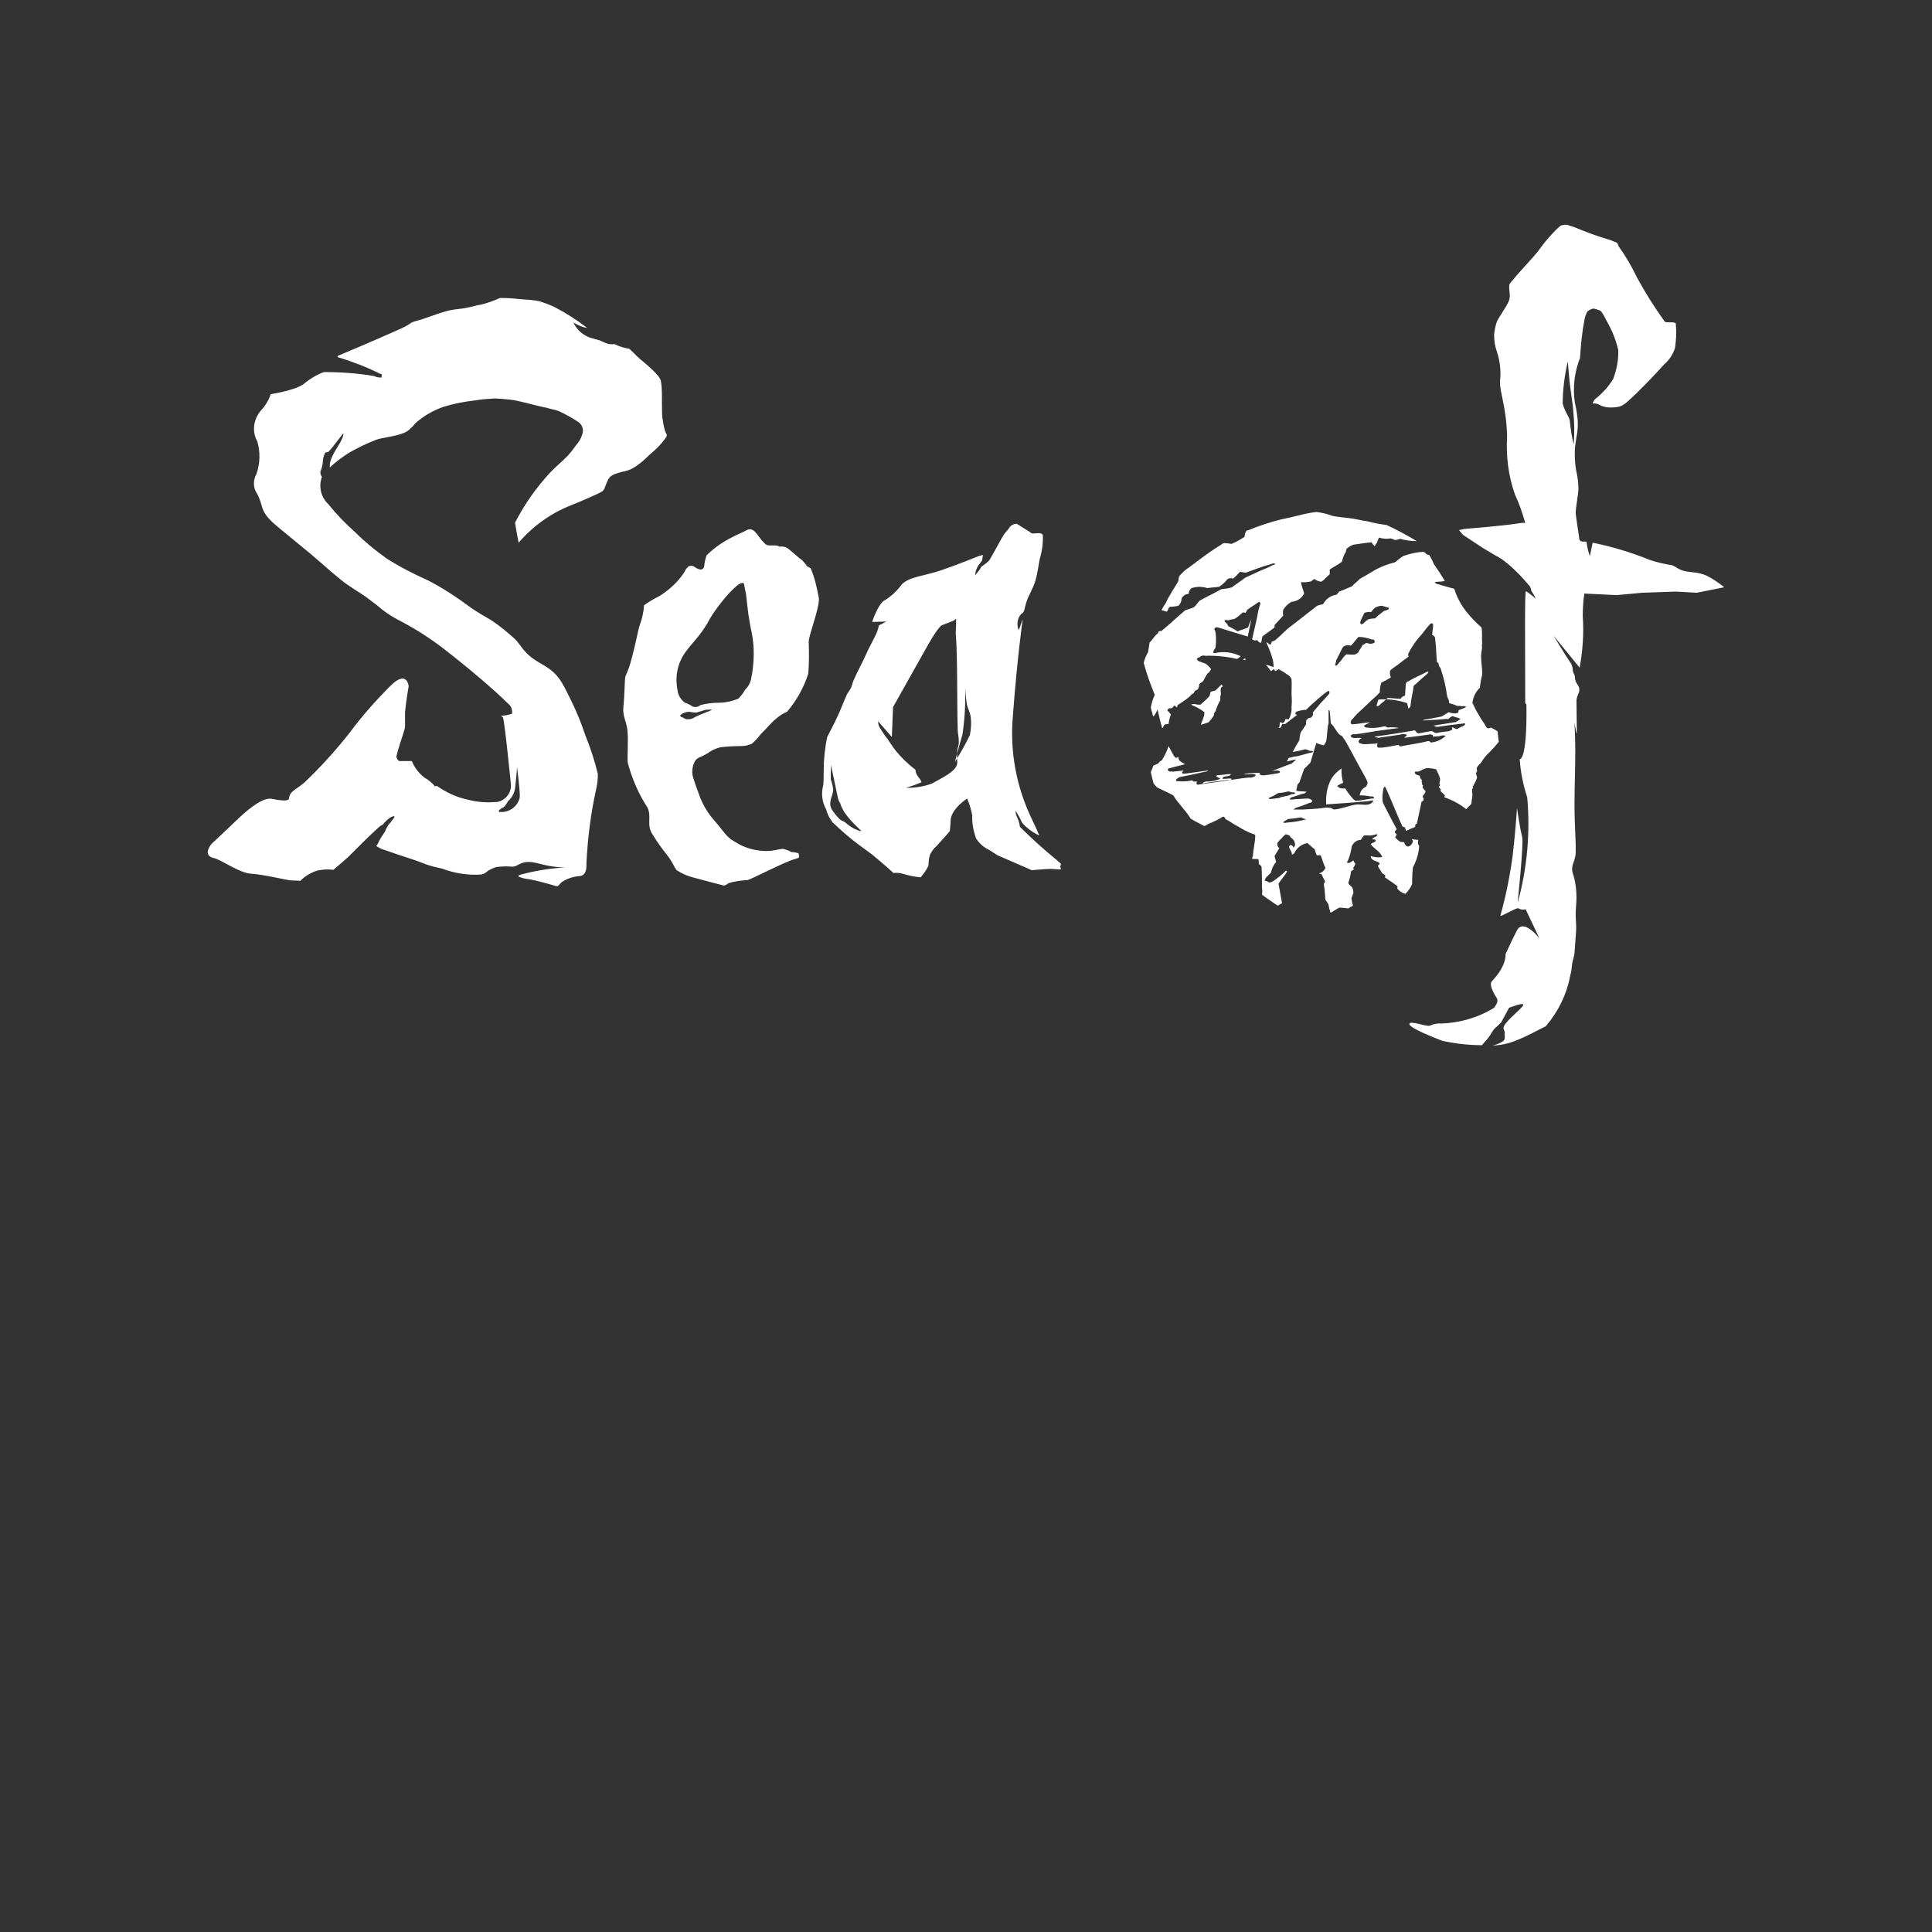 <svg width="2046" height="2046" viewBox="0 0 2046 2046" fill="none" xmlns="http://www.w3.org/2000/svg">
<rect x="0" y="0" width="2046" height="2046" fill="#333333" stroke="none"/>
<path d="M688.213 481.245C694.891 475.819 701.152 469.559 705.743 462.463C706.995 459.542 704.908 459.542 703.656 454.116C702.404 449.108 701.569 444.099 701.152 438.674C700.735 426.153 701.569 412.38 699.9 403.615C699.065 397.355 682.369 383.999 677.778 380.243C674.856 377.738 671.935 374.399 666.509 369.391C661.083 368.556 655.656 366.887 650.648 364.383C648.561 364.8 646.891 364.383 644.804 364.383C641.883 363.548 638.961 362.296 636.457 361.044C631.448 358.957 626.022 358.54 622.265 356.453C615.587 353.531 610.161 348.106 607.239 341.428C611.831 344.349 616.422 346.436 621.848 347.271C610.996 338.923 599.309 331.411 587.205 325.15C581.779 322.646 576.353 320.559 570.926 318.89C564.248 317.638 557.57 317.221 550.892 316.803C543.796 315.968 536.701 315.551 529.605 315.551C522.927 318.473 516.248 320.977 509.153 322.646C505.396 323.064 500.388 324.733 494.127 325.985C487.866 327.237 482.857 327.237 474.927 328.907C466.997 330.994 457.814 334.332 449.466 337.254C444.875 338.923 440.284 339.758 436.11 341.428C431.519 344.767 426.51 347.271 421.501 349.358C392.701 362.296 357.641 376.904 357.641 376.904C357.641 376.904 356.806 378.573 358.893 378.573C373.919 383.164 388.945 389.007 403.136 396.102C405.223 396.102 403.971 398.189 403.971 399.859C401.049 399.859 398.545 399.441 396.04 398.189C378.51 395.268 360.562 394.016 343.032 394.016C335.102 396.937 327.589 401.528 321.328 406.954C317.989 409.041 314.232 410.71 310.058 411.962C302.545 414.466 294.615 416.136 286.684 417.388C284.598 424.066 280.841 429.909 275.832 435.335C268.319 444.517 266.65 457.038 272.493 467.472C275.832 478.741 275.415 490.844 271.658 501.696C267.902 508.373 267.902 516.303 272.076 522.564C279.589 535.92 274.163 540.511 290.858 555.118C297.119 560.544 312.145 572.648 329.258 586.838C339.693 595.603 350.545 605.619 360.98 613.967C370.162 621.479 380.18 626.905 387.275 631.913C392.284 635.67 397.293 639.426 399.38 641.095C406.058 646.938 413.153 651.947 421.084 656.12C439.032 665.303 456.144 676.154 472.005 688.675C494.127 705.787 523.344 730.411 537.953 745.019C541.292 747.523 542.961 751.697 542.127 755.871C538.37 757.123 534.196 757.957 530.44 757.957C531.275 758.375 531.692 758.792 532.527 759.627C534.196 761.296 540.874 828.909 540.874 828.909C542.544 838.509 535.866 847.691 526.266 849.36C525.848 849.36 525.014 849.36 524.596 849.36C514.579 850.195 504.979 849.36 495.379 846.856C483.692 844.352 472.84 839.343 463.24 832.666C461.988 831.831 459.901 833.5 459.901 831.831C456.979 828.492 453.223 825.57 449.466 823.484C443.623 818.893 439.032 813.05 436.11 805.954H422.753C421.084 805.12 419.832 803.033 419.832 800.946C421.501 793.016 426.51 779.243 428.597 771.73C429.432 767.974 428.597 761.714 429.014 753.366C429.849 743.767 432.771 726.655 432.771 726.655C432.771 726.655 431.101 709.126 413.988 725.82C398.545 741.263 383.936 757.54 370.997 775.069C355.971 794.268 339.693 812.215 322.163 828.909C310.893 838.091 307.137 837.674 305.884 846.021C305.884 846.021 305.884 849.778 288.354 846.021C279.589 843.935 265.398 854.786 254.128 865.22C241.606 877.324 224.076 893.601 224.076 893.601C224.076 893.601 213.641 905.704 226.163 908.626C235.346 910.713 252.876 924.486 266.232 925.321C280.424 926.155 304.215 932.416 309.223 932.416C314.232 932.416 317.989 932.833 317.989 932.833C322.997 927.825 329.258 924.069 335.936 921.982C341.78 920.73 347.206 920.312 353.049 921.147C353.049 921.147 363.901 911.965 368.493 907.791C382.267 894.018 391.867 884.419 399.797 877.324C401.466 875.654 403.553 873.985 405.64 873.15C406.475 871.481 408.145 870.229 409.397 868.976C411.484 866.89 413.571 865.22 416.492 864.385C419.832 863.968 415.658 868.142 411.066 873.985C409.814 876.072 408.562 878.158 407.727 880.663C405.64 883.584 403.553 886.923 401.884 889.845C400.632 892.766 398.545 896.105 398.545 896.105C401.466 897.775 404.388 899.444 407.727 900.279L421.084 904.87C429.432 907.791 439.866 910.713 451.136 915.304C456.979 917.391 462.405 918.643 468.249 919.895C481.605 924.903 495.379 926.99 509.57 926.155C516.666 924.486 513.327 922.399 525.431 918.225C531.275 917.391 537.118 917.391 542.544 917.808C549.222 917.808 550.892 911.13 564.666 913.217C570.092 914.052 577.187 916.556 584.283 917.391C589.292 918.225 593.883 918.643 598.892 918.643C583.031 919.477 567.17 921.982 551.727 926.155C550.474 926.573 549.64 926.99 548.387 927.825C552.144 929.912 556.735 930.746 560.909 931.164C565.918 931.998 581.779 936.172 588.457 938.259C591.796 939.094 590.961 937.424 595.552 933.668C600.979 930.329 607.239 928.242 613.5 927.825C619.344 927.407 621.431 922.399 621.013 914.887C622.265 888.175 625.604 861.464 631.448 835.17C632.7 830.161 633.117 824.736 633.117 819.727C629.778 805.537 625.187 791.764 619.761 778.408C615.587 765.887 610.578 753.366 604.735 741.68C594.3 720.395 590.961 712.882 573.013 702.865C552.561 691.179 553.396 684.084 544.214 675.737C536.701 669.059 528.77 662.381 520.422 656.955C514.162 653.199 504.562 647.773 498.718 643.6C484.11 632.748 469.084 622.731 452.805 614.384C437.779 607.706 423.171 600.194 409.397 591.429C397.71 583.082 386.44 573.9 376.423 563.883C365.988 554.701 356.388 544.684 347.623 533.833C339.693 526.32 337.189 515.051 340.945 505.035C339.275 502.53 339.275 501.278 339.275 499.609C340.528 496.687 341.362 493.348 341.78 490.427C341.78 486.67 342.615 482.914 344.284 479.575C345.119 478.323 347.206 479.575 348.041 478.323C349.293 476.654 352.632 473.315 353.884 471.228C357.641 466.22 361.814 461.211 363.067 459.542C364.736 457.455 363.484 463.715 358.475 471.645C350.962 483.749 348.875 488.757 349.293 495.018C355.554 489.175 362.649 483.749 370.162 479.158C378.927 474.15 388.527 469.559 398.127 465.802C404.806 463.298 418.162 462.463 428.179 458.29C432.771 456.203 436.527 452.447 439.866 448.273C448.631 440.343 459.066 434.5 469.918 430.744C480.77 427.405 491.623 425.318 502.892 424.066C509.988 422.814 516.666 422.396 523.762 421.979C527.518 421.979 536.283 422.814 540.04 423.231C549.222 424.066 565.5 429.074 575.518 431.161C578.439 431.578 580.944 432.413 583.866 433.248C586.787 433.665 589.709 434.5 592.631 435.752C599.726 439.091 606.405 442.847 612.665 447.021C616.005 449.525 617.674 453.281 617.257 457.455C616.422 461.629 614.752 465.385 612.248 468.724C609.744 471.645 605.987 477.488 601.396 482.497C595.97 488.34 589.292 493.348 582.613 500.444C568.005 516.303 555.483 533.833 545.466 553.449C546.301 560.127 549.222 574.734 549.222 574.734C564.248 557.205 583.448 543.432 604.735 535.085C616.422 530.494 625.187 526.32 631.031 523.816C639.378 520.06 639.378 519.642 641.465 513.799C645.222 503.782 646.891 502.948 658.996 499.609C663.587 498.774 667.761 497.522 671.517 495.018C677.778 491.262 683.204 486.253 688.213 481.245ZM545.466 834.753C547.135 820.562 547.553 812.215 547.553 812.215C547.553 812.215 550.892 838.509 550.474 844.352C548.387 854.369 538.788 861.046 528.353 859.794C528.353 859.794 526.683 858.125 533.361 854.786C535.448 853.117 536.701 850.612 537.953 848.526C542.127 844.769 544.631 840.178 545.466 834.753ZM858.508 601.863C857.256 601.028 856.003 600.194 854.751 599.776C853.082 597.272 851.412 595.185 849.325 593.098C842.23 588.09 837.221 582.247 832.63 579.743C830.125 578.908 828.038 578.491 825.534 578.908C824.282 578.073 822.612 577.656 820.943 577.656C810.925 577.656 812.177 578.073 806.751 572.23C801.325 565.97 797.986 557.205 790.056 561.796C787.134 563.466 781.708 565.552 775.447 568.891C765.43 573.9 756.247 580.16 748.317 588.09C747.065 591.429 746.23 595.185 745.813 598.942C744.978 606.037 737.882 602.28 735.378 600.194C733.708 598.942 731.204 598.942 729.117 599.776C727.447 601.446 725.778 603.115 724.943 605.619C718.265 616.053 709.082 624.401 698.648 631.079C692.804 634 686.961 637.339 681.952 641.095C681.952 644.852 681.117 649.025 680.282 652.782C679.448 656.955 677.361 661.546 676.109 666.972C674.022 676.571 671.517 687.84 669.013 697.022C667.343 703.7 665.256 709.961 662.335 716.221C661.5 717.89 661.5 736.255 660.248 747.523C658.996 758.375 663.17 762.966 664.422 772.983C665.674 784.251 664.004 801.781 664.839 808.041C669.43 824.736 676.109 840.596 685.709 855.203C690.3 865.22 684.456 873.15 690.717 883.167C694.056 888.593 699.482 896.94 706.578 905.704C712.839 913.634 713.256 917.391 716.595 921.564C722.439 925.321 728.282 927.825 734.96 929.494C747.065 932.833 766.682 937.842 766.682 937.842C768.352 937.424 770.021 936.589 771.273 935.337C777.952 933.251 784.63 932.416 791.725 931.998C795.482 931.164 831.795 912.382 841.395 909.878C843.064 909.461 844.316 909.043 845.986 908.209C846.403 906.539 845.986 904.87 845.569 903.618C843.064 902.783 840.56 902.366 838.056 902.366C835.551 900.696 832.63 899.861 829.708 899.027C826.786 898.609 823.447 900.279 815.517 901.113C802.578 901.948 789.221 898.609 778.369 891.514C775.447 889.845 772.943 888.175 770.439 885.671C767.517 882.749 764.178 878.158 760.421 873.567C757.082 869.394 752.908 865.22 749.986 860.629C745.395 853.951 742.056 846.856 739.552 839.344C737.465 833.5 735.378 828.075 733.708 822.232C732.456 817.223 733.291 811.797 735.378 807.206C736.213 805.12 738.3 803.033 740.386 802.198C743.726 800.946 746.647 799.277 749.569 797.607C753.326 794.686 757.917 792.599 762.926 791.347C770.021 790.512 777.534 790.094 784.63 790.094C788.804 790.094 792.56 789.26 796.317 787.59C800.073 784.251 802.995 780.913 805.917 777.156C810.925 772.565 816.769 765.053 822.195 760.879C825.534 757.957 829.29 755.453 833.464 753.784C843.482 742.098 851.412 727.907 856.003 713.299C856.838 702.031 856.838 691.179 856.421 679.91C856.421 672.398 867.273 646.104 867.273 634C865.186 623.149 863.099 612.297 858.508 601.863ZM749.152 753.784C743.726 755.871 738.3 757.957 733.291 760.879C731.204 761.714 729.117 761.714 727.03 761.714C725.778 761.296 724.526 760.879 723.691 760.044C719.934 759.21 720.352 757.54 720.352 757.54C722.856 755.036 726.613 753.784 729.952 753.784C732.456 754.201 734.96 754.619 737.465 754.619C740.804 753.784 745.395 752.114 747.482 751.697C749.569 751.697 754.16 751.28 754.16 751.28C752.491 752.532 750.821 753.366 749.152 753.784ZM795.482 718.725C794.647 723.316 792.143 727.49 788.804 730.829C787.134 734.168 784.63 737.089 781.708 740.011C775.447 742.515 768.352 744.184 761.673 744.184C754.995 744.184 748.317 745.019 741.639 746.689C739.552 748.775 736.63 749.193 733.708 748.358C731.204 746.689 728.282 745.019 725.361 744.184C720.769 740.846 717.848 735.837 717.43 730.411C714.508 715.804 717.848 700.779 727.03 689.092C731.621 682.832 736.213 678.241 740.386 672.815C744.56 667.389 748.317 661.964 751.239 656.12C755.412 649.025 760.004 642.765 765.013 636.504C769.604 630.661 775.03 624.818 780.873 619.81C782.96 618.14 785.047 617.306 787.552 617.306C787.552 617.306 788.804 622.314 789.221 625.236C790.473 629.827 790.891 638.174 792.56 650.695C793.395 655.703 794.647 664.05 795.899 669.059C799.238 685.336 798.821 702.031 795.482 718.725ZM1118.54 910.295C1105.18 899.444 1092.25 887.758 1080.14 875.654C1078.47 864.803 1075.55 865.637 1075.55 858.542C1078.05 862.716 1080.56 866.89 1082.23 871.063C1087.24 876.906 1093.5 881.497 1100.59 884.836C1100.59 884.836 1098.92 880.245 1092.66 867.307C1076.38 833.5 1069.29 795.938 1072.63 758.375C1077.22 696.605 1083.06 655.703 1083.06 655.703L1078.89 667.389C1076.38 661.546 1077.22 654.868 1081.39 650.277C1083.06 649.443 1084.32 647.773 1084.73 646.104C1085.57 642.347 1086.4 639.009 1087.65 635.67C1089.74 629.827 1094.33 622.314 1096.42 615.219C1098.51 607.706 1099.76 599.776 1101.01 592.264C1103.52 583.916 1104.77 575.152 1104.35 566.804C1104.35 566.804 1103.93 563.883 1097.67 564.718C1091.41 565.552 1091.41 563.883 1091.41 563.883L1076.8 554.701C1073.05 554.701 1069.71 556.788 1068.04 560.127C1065.95 562.631 1063.86 564.718 1062.19 567.639C1058.44 573.9 1052.18 586.003 1047.59 593.516C1045.08 596.02 1042.16 598.107 1039.24 600.194C1037.57 603.533 1035.06 606.454 1032.56 609.376C1032.98 604.785 1034.65 600.194 1037.57 596.855C1038.4 595.603 1039.24 594.768 1040.07 593.516L1040.91 587.673C1039.24 588.09 1037.57 588.507 1036.32 588.925C1036.32 588.925 1011.69 598.942 995.411 604.367C979.551 609.793 962.855 610.628 954.925 618.975C949.916 625.653 944.072 631.496 936.977 635.67C930.716 638.591 924.455 655.703 923.62 658.625L938.646 658.207L930.716 662.381C929.881 666.555 928.629 670.311 926.542 674.067C924.455 678.658 920.281 685.753 917.777 691.596C912.351 704.117 908.594 709.543 904.003 720.395C902.751 722.899 902.334 726.238 901.081 728.742C899.829 731.246 898.16 732.916 896.908 735.42C893.151 743.35 890.229 752.114 886.89 758.792C881.464 770.478 876.455 779.243 876.038 780.495C873.534 792.181 872.281 804.285 872.281 816.806C872.281 821.814 872.282 826.405 871.864 831.414C869.36 840.178 870.612 849.36 874.786 856.873C876.038 861.881 878.542 866.89 881.881 871.063C887.308 876.072 894.403 882.749 902.751 889.427C909.429 894.853 918.194 900.696 924.455 905.704C935.307 914.469 946.159 924.486 946.159 924.486C949.916 924.068 953.672 924.486 957.429 925.738C963.272 927.407 969.116 928.66 974.959 929.077C978.298 925.321 981.22 921.147 983.307 916.556C983.307 912.382 983.724 908.626 984.977 904.87C986.646 901.531 989.15 898.192 992.072 895.688C997.916 889.427 1005.85 880.245 1005.85 880.245C1005.85 880.245 1006.68 873.15 1006.68 869.394C1006.68 856.873 1024.21 845.604 1024.21 845.604C1026.72 851.447 1028.39 857.29 1029.64 863.551C1029.22 871.898 1030.89 880.245 1033.81 888.175C1037.15 893.184 1041.74 897.357 1047.17 899.861L1056.35 905.704L1092.66 921.564C1092.66 921.564 1101.01 920.73 1108.52 920.312C1113.12 919.895 1120.21 920.73 1123.55 920.73C1123.55 919.895 1123.13 918.643 1122.72 917.808C1124.38 913.634 1123.55 915.304 1118.54 910.295ZM904.003 877.324C901.081 875.654 898.16 873.567 895.238 871.063C893.151 869.394 891.481 869.394 889.395 867.724C886.055 864.385 883.134 860.629 880.629 856.873C879.377 854.369 878.96 851.864 879.377 848.943C879.795 844.769 882.299 841.013 882.299 836.005C881.881 832.248 881.047 828.909 879.795 825.153C879.795 820.145 879.795 815.136 880.212 810.128C880.629 813.884 881.464 817.223 882.299 820.979L887.308 844.769C887.725 846.856 888.56 848.943 889.812 850.612C890.647 853.951 892.316 856.873 893.986 859.794C898.16 866.055 903.586 871.898 909.012 876.906C909.429 877.324 911.934 879.828 911.934 879.828C912.768 881.08 906.507 878.576 904.003 877.324ZM1013.78 807.624C1013.78 816.806 996.246 824.318 987.064 829.744C978.298 833.083 968.698 834.335 959.516 834.335C964.942 832.666 970.785 830.579 975.794 828.492C975.377 826.823 974.542 825.153 973.29 823.901C971.203 821.397 969.533 818.475 969.533 815.136C961.603 809.293 954.925 802.615 948.664 795.103C945.325 790.929 942.82 786.756 939.899 782.582C937.394 779.66 935.307 776.322 933.22 772.983C931.133 770.478 929.881 767.139 929.881 763.801L944.49 780.495L945.742 748.775C945.742 748.775 968.281 708.708 981.638 684.919C994.994 661.129 997.916 661.964 997.916 661.964L1009.6 657.373C1010.44 657.373 1012.11 654.868 1012.52 655.703C1012.52 660.711 1012.52 665.303 1012.11 670.311C1014.19 694.101 1013.36 744.602 1014.19 770.061C1013.78 777.574 1017.12 785.086 1014.19 792.181C1013.36 797.19 1013.36 802.615 1013.78 807.624ZM1027.13 778.408C1022.54 788.008 1017.12 797.607 1011.27 806.789C1011.27 806.789 1016.28 787.59 1019.2 777.991C1021.71 761.714 1022.54 745.019 1022.12 728.325C1022.12 728.325 1022.54 736.254 1023.79 745.019C1024.63 750.445 1027.13 753.366 1027.97 759.21C1028.8 765.47 1028.39 771.73 1027.13 778.408ZM1318.89 697.44C1318.89 697.857 1318.89 698.692 1318.89 699.109C1318.05 699.109 1317.22 698.692 1316.38 698.692C1316.8 698.274 1318.05 697.022 1318.89 697.44ZM1275.48 754.201C1271.31 750.862 1266.3 748.358 1261.29 746.271C1262.96 745.437 1264.63 745.437 1266.3 745.854C1267.97 746.271 1269.64 746.271 1271.31 746.271C1274.64 743.35 1277.98 740.428 1280.91 737.089C1281.32 735.42 1281.74 734.168 1282.16 732.498C1283.83 732.081 1285.5 731.664 1287.17 731.246C1289.25 729.159 1291.34 727.073 1293.43 724.986C1294.26 725.403 1294.68 726.238 1294.68 727.073C1294.26 727.49 1293.43 727.907 1293.01 728.325C1292.59 730.411 1292.59 732.916 1293.01 735.002C1292.18 737.089 1292.18 739.593 1292.18 741.68C1290.09 745.437 1288.42 749.193 1287.17 753.366C1286.75 753.784 1286.33 754.619 1285.91 755.036C1285.5 755.871 1285.5 756.705 1285.5 757.54C1283.83 760.462 1281.74 762.966 1279.65 765.053C1277.15 765.887 1274.64 766.722 1271.72 767.557C1272.56 764.635 1273.81 762.131 1274.64 759.21C1275.06 758.375 1275.48 756.288 1275.48 754.201ZM1278.82 827.657C1283.41 827.657 1288 826.405 1292.59 824.736C1290.92 823.901 1289.67 823.066 1288 822.232C1288 821.814 1288.42 821.397 1288.84 820.979C1293.43 820.979 1298.85 819.727 1303.44 819.727C1303.03 823.484 1294.68 820.562 1294.68 824.736C1297.6 825.153 1301.78 823.901 1304.28 824.736C1303.86 826.405 1301.36 825.988 1300.11 825.988C1293.01 826.823 1282.99 828.075 1276.31 829.327C1275.48 829.744 1274.23 829.744 1273.39 829.327C1275.06 828.075 1277.15 827.24 1278.82 827.657ZM1496.28 918.643C1500.03 911.548 1502.54 903.618 1502.96 895.688C1501.29 894.018 1501.29 891.514 1502.12 889.427C1499.62 889.427 1497.53 889.01 1495.03 888.593C1495.44 889.427 1495.86 889.845 1496.28 890.679C1495.86 893.601 1493.77 896.105 1490.85 896.522C1488.77 896.105 1487.51 894.018 1487.1 891.931C1485.84 891.931 1484.17 891.514 1482.92 891.514C1480.84 890.262 1479.17 888.592 1477.5 886.923C1478.33 885.671 1478.75 884.419 1479.17 883.167C1477.91 882.749 1477.08 881.915 1477.08 881.08C1477.5 879.828 1478.33 878.993 1479.17 878.158C1474.16 868.976 1469.15 859.377 1464.56 850.195C1464.56 849.36 1464.14 848.943 1464.14 848.108C1463.72 843.935 1464.14 840.178 1464.97 836.005C1464.97 834.752 1465.39 833.5 1466.64 833.083C1468.31 834.335 1480.42 865.637 1485.43 875.654C1487.93 875.237 1488.35 877.324 1488.77 879.411L1489.18 879.828C1492.1 878.576 1495.44 876.906 1498.78 875.654C1498.37 873.985 1498.78 872.733 1500.45 872.315C1502.12 864.385 1503.79 856.873 1505.46 848.943C1507.13 848.526 1507.97 847.273 1507.55 845.604C1507.55 844.769 1506.71 843.935 1506.3 843.935C1507.13 841.848 1509.22 840.596 1509.63 838.091C1508.8 836.005 1505.04 834.335 1507.13 831.831C1506.71 831.414 1506.3 831.414 1505.88 830.579C1506.3 829.744 1505.88 828.492 1505.46 827.657C1505.46 826.823 1506.3 826.823 1505.88 826.405C1505.46 825.57 1504.63 824.736 1503.79 823.901C1504.21 823.066 1503.79 822.232 1503.37 821.397C1496.7 820.145 1498.37 817.223 1498.78 817.223C1499.62 816.806 1500.45 817.223 1501.29 817.223C1505.46 816.388 1507.13 813.884 1511.3 813.467C1514.64 813.467 1517.57 813.884 1520.9 814.719C1522.57 818.058 1524.24 821.397 1525.08 824.736C1525.08 826.405 1524.66 828.075 1524.24 830.161C1524.66 830.579 1525.08 830.996 1525.08 831.414C1525.08 832.248 1523.83 832.666 1523.83 833.5C1524.24 834.335 1525.08 835.17 1525.91 836.005C1525.5 836.422 1525.5 837.257 1525.5 837.674C1526.75 839.344 1528.83 840.596 1530.09 842.265C1530.09 843.1 1529.67 843.517 1529.67 844.352C1538.02 847.273 1545.95 851.447 1552.63 856.873L1558.05 851.447C1558.47 848.526 1558.89 845.604 1559.3 842.682C1559.3 840.596 1558.89 838.091 1558.89 836.005C1559.3 835.17 1559.72 834.753 1560.14 834.335C1560.14 833.918 1559.3 833.918 1559.72 833.083C1561.39 830.162 1563.06 826.823 1564.31 823.484C1563.9 822.232 1563.48 820.562 1563.06 818.893C1563.48 818.058 1563.9 817.223 1564.31 816.388C1563.9 815.136 1563.9 814.302 1563.9 813.05C1565.15 810.963 1566.82 809.293 1568.49 807.624C1570.99 803.45 1573.91 799.694 1577.67 796.355C1581.01 793.016 1584.35 789.26 1587.27 785.504C1586.43 781.33 1586.43 778.408 1586.02 774.652C1583.93 772.983 1581.43 771.73 1578.92 770.478C1578.09 770.896 1577.25 771.313 1576 771.313C1575.16 770.896 1574.33 770.478 1573.91 770.061C1571.83 765.47 1568.49 762.131 1566.4 757.54C1563.48 753.366 1561.39 748.775 1559.3 744.184C1560.14 738.341 1562.64 732.498 1567.23 728.325C1567.65 723.734 1568.49 718.725 1569.74 714.134C1569.74 706.204 1567.65 697.44 1568.9 689.927C1569.32 687.84 1569.74 685.753 1569.32 683.667C1569.32 683.249 1569.32 682.414 1569.74 681.58C1568.9 676.154 1570.16 670.728 1568.9 664.468C1562.64 659.042 1557.22 653.199 1552.21 646.938C1546.78 639.843 1542.61 631.913 1540.1 623.566C1536.77 622.731 1533.01 621.479 1529.67 620.645C1528 620.227 1526.33 619.81 1524.24 618.975C1522.57 618.975 1520.9 618.14 1519.23 616.888C1520.49 616.053 1521.74 616.053 1523.41 616.053C1525.5 616.053 1528.42 615.636 1530.09 615.219C1526.33 608.958 1522.57 603.115 1518.4 597.272C1517.15 593.933 1515.48 591.012 1513.81 588.09C1512.97 587.255 1511.72 587.255 1510.89 587.255C1510.05 586.003 1508.8 584.751 1507.13 584.334C1500.03 584.751 1492.94 586.421 1485.84 588.925C1482.5 591.012 1480 593.516 1477.08 595.603C1469.98 597.272 1463.3 599.776 1457.04 603.115C1451.62 606.454 1445.77 609.793 1439.93 613.132C1437.43 616.054 1434.09 618.14 1431.58 621.062C1426.99 622.731 1422.82 624.818 1418.23 626.488C1417.39 627.74 1416.14 628.992 1415.3 629.827C1409.04 630.661 1404.04 634.418 1401.11 639.843C1399.03 640.261 1396.94 640.678 1394.85 641.513C1387.34 647.356 1379.83 653.199 1371.9 659.459C1368.14 662.381 1363.97 665.303 1360.63 668.641C1357.29 671.98 1353.53 675.319 1350.19 678.241C1348.94 678.658 1348.11 679.076 1346.85 679.493C1346.44 680.745 1346.02 681.997 1345.18 682.832C1344.35 682.414 1343.51 681.997 1343.1 681.162C1342.26 680.745 1341.84 680.328 1341.01 680.328C1343.93 686.588 1346.44 692.849 1348.11 699.526C1348.52 702.031 1348.94 704.535 1348.52 706.622C1346.02 705.37 1343.51 704.535 1340.59 704.117C1342.68 706.204 1344.35 708.708 1346.02 710.795C1346.85 709.961 1348.11 709.126 1349.36 708.708C1349.77 709.543 1350.19 709.961 1350.19 710.795L1354.37 708.708C1358.12 710.795 1361.46 712.882 1364.8 715.386C1366.05 716.221 1366.89 717.473 1367.72 719.143C1368.14 724.568 1367.72 729.577 1367.72 735.002C1368.14 739.593 1368.14 744.602 1367.72 749.193C1368.14 753.366 1366.89 757.957 1364.8 761.714C1363.55 761.714 1362.3 761.714 1361.46 761.296C1361.04 762.966 1360.21 764.635 1358.54 765.887C1357.71 765.47 1356.45 765.053 1355.62 764.635L1354.78 770.061C1354.37 770.478 1353.95 770.061 1353.95 770.896C1354.78 770.896 1356.04 770.478 1356.87 770.061C1356.87 768.809 1357.29 767.557 1358.12 766.722C1358.96 766.722 1360.21 766.722 1361.04 766.722C1365.22 763.383 1369.39 760.462 1373.57 757.123C1373.15 756.288 1371.9 757.123 1371.9 755.871C1371.9 755.036 1371.9 754.201 1372.73 753.784C1376.07 752.532 1379.83 751.697 1383.17 751.697C1388.59 746.271 1394.44 741.263 1400.28 736.255C1402.37 734.585 1404.45 732.916 1406.54 731.663C1408.21 731.663 1408.21 733.75 1407.37 735.002C1404.45 738.341 1401.53 741.68 1398.61 744.602C1397.36 746.271 1395.69 747.941 1394.44 749.61C1392.77 751.28 1391.51 752.949 1390.26 754.619C1391.1 756.705 1389.84 758.792 1388.17 760.044C1386.09 760.044 1384 761.296 1383.17 763.383C1383.17 764.635 1383.17 765.887 1383.17 767.139C1381.08 770.061 1379.41 772.983 1377.32 775.904C1376.91 778.408 1376.07 780.912 1376.07 783.834C1373.57 788.008 1371.06 792.181 1368.97 796.355C1373.57 795.52 1378.16 794.686 1382.33 793.433C1384 793.851 1385.25 794.268 1386.92 795.103C1388.17 795.103 1389.84 795.103 1390.68 795.938C1389.84 796.772 1388.59 797.19 1387.34 797.19C1383.17 798.442 1379.41 799.277 1375.24 800.529C1371.9 800.946 1368.14 801.781 1364.8 802.615C1363.97 803.868 1363.55 805.12 1362.71 806.372C1365.22 805.954 1367.72 805.12 1370.23 804.702C1371.06 804.702 1371.9 803.868 1372.31 804.702C1371.06 805.954 1369.39 807.206 1368.14 808.459C1361.46 810.963 1354.78 813.467 1348.52 815.971C1348.11 815.971 1347.69 815.971 1347.27 816.388C1348.94 815.971 1349.77 816.388 1351.44 815.971C1353.11 815.971 1355.2 815.971 1355.62 817.641C1355.2 818.475 1353.95 818.893 1353.11 818.893C1348.52 819.727 1343.93 820.562 1339.34 820.979C1337.25 821.397 1335.58 820.979 1333.91 820.145C1333.08 819.31 1335.17 818.475 1334.33 818.475C1329.32 818.475 1324.73 818.475 1319.72 819.31C1318.89 819.31 1318.05 819.727 1317.22 820.145C1319.31 820.145 1321.81 819.727 1323.9 819.727C1325.98 819.31 1328.07 819.727 1329.74 820.562C1330.16 822.232 1325.98 823.484 1324.73 823.484C1323.9 823.484 1322.64 823.484 1321.81 823.484C1313.04 824.318 1304.28 825.988 1295.1 827.24C1285.91 828.492 1276.73 829.744 1268.38 830.996C1267.97 830.996 1267.13 830.579 1267.13 829.744C1266.71 828.909 1267.97 828.075 1267.55 827.657C1266.3 827.657 1265.04 827.657 1264.21 827.657C1263.38 827.24 1262.96 826.823 1262.54 826.405C1257.11 827.657 1251.69 827.657 1245.84 827.24C1245.84 826.823 1245.43 826.405 1245.43 825.57C1246.26 824.736 1247.51 823.901 1248.77 823.066C1257.53 821.397 1267.13 819.31 1276.31 817.223C1277.57 817.223 1278.82 816.806 1279.65 815.971C1271.31 816.806 1262.54 818.475 1254.61 819.31C1253.36 819.31 1252.11 819.727 1251.69 818.058C1252.11 817.223 1252.94 816.388 1253.78 815.971C1250.02 816.388 1246.26 816.806 1242.09 817.223C1241.67 817.223 1241.25 817.223 1240.84 816.806C1239.17 817.641 1237.5 816.806 1236.66 815.554C1236.66 814.719 1237.08 813.884 1237.5 813.884C1242.92 812.215 1249.18 810.963 1255.03 809.293C1252.94 808.041 1250.44 806.789 1248.77 805.12C1247.93 803.868 1248.35 802.615 1247.51 801.363C1247.1 802.198 1246.26 802.615 1245.43 802.615C1244.59 802.198 1243.76 801.363 1242.92 800.111C1241.25 796.772 1239.17 793.433 1237.5 790.094C1235.83 795.52 1233.32 800.529 1230.4 805.12C1228.73 805.954 1227.48 807.206 1226.65 808.459L1221.22 810.963C1220.8 813.05 1219.55 815.554 1218.71 817.641C1219.55 821.814 1220.8 826.405 1221.64 829.744C1222.89 830.996 1224.14 832.666 1225.39 833.918C1231.24 836.839 1237.08 839.344 1242.51 842.265C1247.93 851.447 1255.44 857.708 1260.87 866.89C1265.46 869.811 1270.89 872.315 1275.48 874.82C1277.15 873.985 1278.82 873.15 1280.07 872.315C1285.5 870.228 1290.51 867.724 1295.1 864.803C1296.35 864.803 1297.6 866.055 1297.6 867.307C1302.61 869.811 1306.78 873.15 1311.79 875.654C1316.38 878.576 1321.39 881.08 1326.82 883.167C1327.65 883.167 1328.49 883.584 1329.32 884.419C1329.32 891.931 1327.24 899.027 1326.82 906.539C1326.4 907.374 1325.98 908.209 1325.98 909.461C1328.07 909.878 1330.57 909.461 1332.66 909.878C1333.08 911.548 1333.08 913.217 1333.08 914.887C1333.91 915.721 1335.17 916.556 1336 917.808C1336.42 925.321 1336.42 932.833 1336.42 939.928C1336.84 942.433 1336.84 944.937 1336.42 947.441C1341.84 951.615 1347.69 955.371 1353.11 959.127C1354.37 958.292 1356.04 957.458 1357.71 956.623C1356.45 949.945 1355.2 942.85 1353.95 935.755C1356.87 931.164 1360.63 927.407 1363.13 922.816C1362.71 922.399 1362.3 922.399 1361.88 921.982C1357.71 926.155 1353.11 929.912 1348.11 933.251C1346.85 934.085 1345.6 934.503 1343.93 934.503C1343.1 934.085 1342.68 933.668 1341.84 933.251C1341.01 933.251 1339.76 932.833 1339.34 932.416C1339.76 930.746 1340.59 929.077 1342.26 927.825C1343.51 926.573 1344.77 925.321 1346.02 924.069C1346.85 919.895 1348.52 916.139 1351.44 912.8C1351.03 910.713 1350.19 908.626 1349.77 906.539C1351.44 903.618 1353.11 901.114 1354.78 898.192C1353.11 896.94 1352.28 894.853 1352.7 892.766C1353.95 891.097 1355.2 889.427 1356.87 888.175C1358.12 886.506 1359.79 884.836 1361.46 883.584C1362.71 883.584 1364.38 884.419 1365.64 884.836C1366.05 885.254 1366.47 886.506 1366.89 886.923C1369.81 888.592 1371.48 891.514 1371.48 894.853C1371.06 896.105 1370.64 896.94 1369.81 897.775C1369.39 896.105 1368.14 894.853 1366.47 894.853C1362.71 897.357 1368.56 900.696 1368.14 905.287C1368.97 904.87 1369.81 904.035 1370.64 903.618C1373.15 897.775 1378.57 894.018 1384.42 892.766C1387.34 894.853 1389.43 897.357 1392.35 899.444C1392.77 901.531 1393.6 903.618 1394.44 905.704C1395.69 905.704 1397.36 905.704 1398.61 905.704C1400.28 909.878 1401.53 914.887 1403.62 919.06C1402.37 921.982 1399.86 924.486 1396.52 924.903C1397.36 925.321 1398.19 925.321 1399.44 925.738C1400.7 928.242 1401.95 930.746 1403.2 933.251C1403.2 934.503 1402.37 934.92 1401.95 936.172C1402.78 941.598 1403.2 947.441 1403.62 952.867C1404.87 954.536 1406.12 956.206 1406.96 958.292C1407.37 961.214 1408.21 964.136 1409.04 966.64C1412.38 964.97 1414.89 962.883 1418.23 961.214C1421.57 961.214 1424.49 961.631 1427.83 962.049C1429.5 960.797 1431.17 959.962 1432.84 959.127C1432 956.623 1431.58 953.701 1431.17 951.197C1432 949.528 1432.42 947.441 1433.25 945.771C1433.25 943.685 1432.84 941.598 1432 939.928C1430.75 938.259 1429.08 937.424 1427.83 935.337C1429.08 931.164 1430.33 926.99 1430.75 922.816C1431.58 921.982 1432.84 921.147 1434.09 920.73C1433.67 920.312 1433.25 919.895 1432.84 919.477C1434.09 917.808 1434.92 916.139 1435.34 914.469C1434.09 913.634 1433.67 912.382 1433.25 911.13C1432 911.965 1430.75 912.8 1429.5 913.634C1428.24 913.634 1426.99 914.469 1426.57 913.217C1426.57 912.382 1426.99 911.965 1427.41 911.548C1429.5 906.539 1430.75 901.531 1431.58 896.105C1433.25 892.349 1437.01 889.427 1441.18 889.427C1442.02 887.758 1443.27 886.088 1444.52 884.836C1446.61 884.419 1449.11 884.836 1450.78 884.836C1452.04 884.836 1452.87 884.419 1454.12 884.419C1455.37 884.419 1457.88 882.749 1458.71 884.002C1458.3 886.506 1453.29 886.506 1453.29 889.01C1454.54 888.593 1455.79 889.01 1456.63 889.427C1457.88 892.349 1452.87 891.931 1451.62 894.018C1452.45 895.27 1453.29 896.105 1454.12 896.94C1455.37 897.775 1456.21 898.609 1457.04 899.444C1459.97 901.531 1462.05 904.035 1463.72 906.957C1463.3 907.374 1463.3 907.791 1462.89 907.791C1459.13 908.209 1454.96 907.791 1451.62 906.539C1452.04 912.382 1458.71 911.13 1461.22 914.469C1460.8 915.304 1459.97 916.139 1459.13 916.973C1460.38 919.895 1462.47 921.982 1463.72 924.903C1464.97 925.321 1465.81 926.155 1467.06 926.99C1467.06 927.825 1466.64 928.242 1466.64 929.077C1470.82 932.416 1475.83 934.92 1480 938.676C1480 939.511 1480 939.928 1479.58 940.763C1481.67 943.685 1485.01 945.771 1488.35 946.606C1491.27 943.685 1493.77 940.346 1495.44 936.172C1495.44 933.251 1495.44 925.738 1496.28 918.643ZM1444.94 649.025C1447.03 648.191 1449.53 647.773 1452.04 648.191C1453.29 646.521 1454.54 644.852 1456.21 643.6C1458.3 642.347 1460.8 641.513 1463.72 641.513C1465.81 642.347 1468.31 642.765 1470.82 643.6C1470.82 644.017 1470.82 644.852 1470.4 645.269C1469.15 646.104 1467.48 646.521 1465.81 646.938C1462.47 649.443 1459.13 651.947 1456.21 654.868C1454.12 654.868 1451.62 655.286 1449.53 655.703C1447.03 656.955 1444.94 659.042 1443.27 660.711C1442.44 660.711 1442.44 661.129 1441.6 661.129C1441.18 660.712 1440.77 660.294 1440.35 659.459C1441.18 655.703 1443.27 652.782 1444.94 649.025ZM1414.89 699.526C1416.97 695.353 1419.48 690.762 1421.57 686.171C1422.4 684.919 1423.65 684.084 1424.9 683.667C1426.99 683.249 1428.66 683.249 1430.75 683.667C1433.67 680.745 1435.76 677.406 1438.68 674.485C1443.69 674.485 1448.7 675.737 1453.29 677.406C1453.7 677.406 1454.12 676.989 1454.12 676.989C1454.54 677.406 1454.96 677.406 1455.37 677.823C1455.79 678.658 1455.79 679.493 1455.79 680.328C1454.12 681.58 1452.04 681.997 1449.95 681.58C1448.7 681.162 1447.44 680.745 1446.19 681.162C1445.36 681.997 1444.1 682.414 1442.85 683.249C1441.6 686.171 1439.51 688.258 1438.26 691.179C1437.01 692.014 1435.76 692.849 1434.5 693.266C1431.58 693.266 1428.66 693.266 1426.16 692.849C1424.07 694.101 1422.4 696.188 1421.15 698.274C1421.15 698.274 1417.39 702.865 1416.56 703.7C1416.14 704.535 1415.3 704.952 1414.05 704.952C1413.64 702.448 1415.3 701.613 1414.89 699.526ZM1354.37 845.187C1352.28 845.187 1348.94 846.021 1346.44 846.021C1345.6 846.439 1344.35 846.021 1343.51 845.604C1343.51 844.352 1345.18 844.769 1346.02 843.935C1347.27 843.517 1347.69 843.1 1348.94 842.682C1350.61 841.43 1352.28 840.596 1353.95 839.761C1357.29 839.761 1361.04 838.926 1364.38 838.091C1365.22 838.091 1366.47 838.509 1367.31 838.926C1368.97 838.926 1370.23 838.926 1371.9 839.761C1371.06 840.596 1370.23 841.013 1369.39 841.013H1367.72C1363.97 843.517 1357.71 843.1 1354.37 845.187ZM1363.13 871.063C1361.88 871.481 1360.21 871.481 1358.96 871.063C1359.37 870.229 1360.21 869.394 1361.46 868.976C1362.3 868.559 1363.13 867.724 1363.97 867.307H1364.38C1368.97 866.89 1373.15 866.472 1377.74 865.638C1379.41 866.472 1381.5 867.307 1383.17 867.724C1376.91 869.394 1370.23 870.646 1363.13 871.063ZM1452.87 845.604C1447.44 846.439 1442.02 847.691 1436.17 848.108C1434.92 847.691 1434.09 847.273 1433.25 846.439C1429.91 842.682 1426.99 838.926 1424.49 834.753C1421.57 835.587 1417.81 834.753 1416.14 832.248C1418.23 830.996 1420.31 829.744 1422.4 828.909C1421.15 823.901 1420.31 818.893 1420.73 813.884C1414.89 817.641 1410.3 822.649 1407.79 829.327C1404.87 836.422 1404.04 843.935 1404.45 851.864C1418.64 851.03 1433.67 849.778 1448.28 848.526C1450.37 848.108 1452.45 847.691 1454.54 847.691C1454.12 848.943 1452.87 850.195 1451.62 851.03C1449.95 851.864 1447.86 852.282 1446.19 852.282C1443.27 852.282 1440.35 851.864 1437.43 851.864C1429.08 852.699 1421.98 856.455 1412.8 857.29C1411.55 856.873 1410.71 856.455 1409.46 855.621C1407.79 855.621 1406.54 855.203 1404.87 855.203C1396.52 856.455 1388.17 856.873 1379.83 857.29C1378.16 857.29 1376.49 857.29 1374.82 857.29C1373.15 857.29 1371.48 857.29 1369.81 857.29C1371.06 856.038 1372.73 855.203 1374.4 854.786C1378.57 853.534 1382.75 851.864 1386.92 850.195C1388.17 850.195 1389.43 849.36 1389.84 848.108C1388.59 846.439 1386.51 845.604 1384.42 845.604C1379.83 846.021 1374.82 846.021 1370.23 846.439C1368.97 846.856 1367.31 846.856 1365.64 846.439C1366.47 845.187 1367.72 843.935 1369.39 843.935C1372.73 842.682 1376.07 841.848 1379.41 840.596C1381.08 840.596 1382.75 839.761 1383.58 838.509C1380.24 837.674 1375.65 838.509 1372.73 837.257C1373.15 835.17 1373.57 833.083 1373.98 830.996L1376.07 828.492C1377.74 823.901 1379.41 818.893 1381.08 814.302C1383.17 812.215 1385.67 809.711 1387.76 807.624C1389.84 800.529 1391.93 793.433 1394.02 786.756C1396.52 788.008 1399.44 788.842 1401.95 789.26C1402.78 788.008 1404.04 786.338 1404.45 784.669C1405.29 782.999 1405.7 767.557 1406.96 766.305V752.114H1407.79C1408.63 752.114 1409.04 766.305 1409.46 766.305C1412.8 768.392 1416.14 777.156 1419.9 778.826C1421.57 778.826 1422.82 782.582 1424.07 783.417C1430.75 795.103 1438.26 809.711 1445.36 822.232C1446.61 824.318 1447.44 826.405 1448.28 828.492C1448.28 830.161 1447.44 831.831 1446.61 833.083C1442.85 834.753 1440.35 838.091 1439.93 842.265C1443.69 842.265 1447.86 842.682 1451.62 843.517C1452.87 843.1 1454.12 843.517 1454.96 844.352C1455.79 846.021 1453.7 845.604 1452.87 845.604ZM1459.55 791.764C1459.13 791.347 1458.71 790.929 1458.3 790.512C1458.3 789.26 1458.3 788.008 1459.13 786.756C1458.3 787.173 1457.46 787.59 1456.21 787.59C1451.62 787.59 1447.03 788.425 1442.85 788.008C1442.02 787.59 1441.18 787.173 1439.93 787.173C1439.51 786.756 1439.1 786.338 1438.68 785.504C1439.1 783.417 1440.77 781.747 1442.44 781.747C1438.68 780.495 1432 783.417 1430.33 779.243C1430.75 778.408 1431.58 777.991 1432.42 777.574C1433.25 777.574 1434.09 777.574 1435.34 777.574C1439.51 777.156 1444.52 776.321 1447.03 775.904C1449.11 775.487 1452.87 775.069 1457.04 774.235L1481.67 770.896C1477.5 770.061 1473.32 770.061 1469.15 770.478C1468.31 770.061 1467.9 769.644 1467.48 769.226C1467.06 769.226 1466.23 769.226 1465.81 769.226C1459.55 770.896 1453.29 771.313 1447.03 770.478C1445.77 770.478 1444.94 769.644 1444.52 768.392C1446.61 767.139 1448.7 765.887 1451.2 765.053C1444.94 765.053 1438.68 766.722 1432 767.139C1429.5 766.305 1430.33 763.383 1431.58 762.131C1432.84 760.879 1434.09 759.627 1434.92 758.375C1438.26 754.619 1442.44 751.28 1446.19 747.523C1448.7 745.019 1451.2 742.932 1453.7 740.428C1456.21 738.341 1458.71 735.837 1461.22 733.333C1461.22 729.577 1461.64 726.238 1462.89 722.899C1466.23 721.229 1469.57 719.56 1472.9 717.473C1472.07 714.969 1471.65 712.882 1472.07 710.378C1474.57 707.456 1478.75 705.37 1481.67 702.865C1485.01 700.361 1488.35 697.857 1491.69 695.353C1491.27 694.518 1491.27 693.266 1491.27 692.431C1494.19 686.588 1497.95 680.745 1502.12 675.737C1504.21 673.232 1506.71 670.728 1508.38 668.224C1510.47 665.72 1512.56 662.798 1514.64 660.711C1515.48 659.877 1516.73 659.877 1517.57 660.711C1517.98 664.885 1516.73 668.224 1516.73 672.398C1517.98 672.815 1518.82 673.65 1519.65 674.902C1520.9 684.084 1520.9 692.431 1521.74 701.196C1522.57 701.613 1522.99 702.031 1523.41 702.448C1523.41 703.7 1523.83 704.535 1524.24 705.787C1524.66 706.204 1525.08 707.039 1525.5 707.456C1528.83 717.473 1531.34 727.49 1532.59 737.924C1533.84 740.011 1534.68 742.098 1534.68 744.602C1537.6 745.437 1540.52 746.271 1543.03 747.523C1544.7 747.523 1546.37 747.523 1548.03 747.941C1549.7 747.523 1551.37 747.941 1552.63 748.358C1551.79 749.61 1550.12 750.028 1548.87 750.445C1547.62 750.862 1545.95 751.697 1544.7 752.114C1544.7 753.366 1544.28 754.201 1543.86 755.036C1540.52 755.871 1537.18 755.453 1534.26 754.201C1531.76 755.871 1529.25 757.123 1526.75 758.792L1511.3 761.714C1509.63 761.714 1507.97 762.131 1506.71 762.966C1515.06 762.548 1523.41 762.131 1531.76 761.296C1532.17 761.296 1533.43 761.296 1533.43 761.714C1534.68 760.462 1536.35 759.21 1538.02 758.375C1538.85 758.375 1539.69 758.792 1540.52 759.21C1542.61 759.627 1544.7 760.462 1546.78 761.296C1545.11 762.548 1543.44 763.801 1541.77 764.635L1518.4 768.392C1519.65 769.226 1521.32 770.061 1522.99 769.644C1531.34 768.392 1540.94 767.139 1548.87 766.305C1549.7 766.305 1550.96 765.47 1551.79 766.722C1550.96 768.392 1549.29 769.226 1547.62 769.644C1545.95 770.478 1544.28 771.313 1542.61 772.148C1540.94 771.73 1539.27 770.478 1537.6 770.061C1537.6 770.896 1538.02 771.73 1538.02 772.565C1536.35 773.817 1533.84 774.652 1531.76 774.652C1528 775.069 1524.66 775.487 1520.9 776.321C1518.82 776.321 1517.98 774.235 1515.48 774.235C1510.89 775.069 1505.88 775.904 1501.7 776.739C1500.45 775.904 1499.2 774.652 1498.37 773.4C1497.53 773.4 1497.11 773.4 1496.28 773.817C1483.34 775.904 1471.65 777.991 1458.71 779.66C1457.88 779.66 1456.63 779.66 1455.79 780.495C1457.04 780.912 1458.71 780.913 1459.97 781.33C1467.06 780.078 1475.41 779.243 1482.5 777.991C1484.59 777.156 1487.51 777.156 1489.6 777.991C1490.43 779.66 1487.51 780.078 1487.1 781.33C1496.7 780.078 1505.46 779.243 1515.06 777.574C1515.48 777.991 1516.73 777.991 1517.15 778.408C1517.57 778.826 1517.57 779.66 1517.15 780.078C1519.23 780.078 1522.16 779.66 1524.24 779.66C1526.33 778.826 1528.42 778.408 1530.92 779.243C1526.75 783.417 1520.9 785.921 1515.06 786.338C1514.64 785.504 1513.81 785.086 1512.97 784.669C1503.37 787.173 1492.94 788.425 1482.92 790.512C1482.09 790.095 1481.67 789.677 1480.83 788.842C1473.74 790.095 1465.39 792.181 1459.55 791.764ZM1487.1 947.441C1487.51 947.024 1486.68 947.858 1487.1 947.441ZM1218.71 749.193C1219.13 751.28 1219.55 753.366 1220.38 755.453C1220.38 756.705 1220.8 757.957 1221.64 758.792C1223.31 756.705 1224.98 753.784 1225.81 751.28C1227.48 758.375 1228.73 764.218 1230.82 771.313C1232.07 770.061 1232.49 767.974 1233.74 767.139L1237.5 766.722C1237.91 763.383 1238.75 759.627 1240 756.705C1238.75 755.036 1237.91 753.784 1236.24 752.532C1236.66 751.28 1237.08 750.445 1238.33 750.028C1239.17 750.028 1240 750.028 1240.84 750.028C1242.09 749.193 1242.51 747.941 1243.76 747.106C1244.59 747.941 1245.84 748.775 1246.68 749.193C1246.68 748.358 1246.68 747.523 1247.1 746.689C1251.69 743.767 1256.28 740.846 1260.45 737.089C1260.87 736.255 1261.71 735.42 1262.54 735.002C1262.96 734.585 1263.38 734.585 1264.21 734.168C1264.63 732.916 1265.04 732.081 1265.88 731.246C1266.71 730.829 1267.55 730.829 1267.97 730.411C1269.64 728.742 1270.05 726.238 1270.05 724.151C1271.31 723.316 1272.98 722.481 1274.23 721.229C1275.48 718.308 1277.57 715.386 1279.24 712.465C1279.65 712.882 1280.07 712.882 1280.07 712.465C1280.91 711.213 1281.74 709.961 1282.58 708.708C1280.91 706.204 1278.4 703.7 1275.9 702.448C1274.23 702.031 1272.98 701.613 1271.31 700.779C1269.64 700.779 1268.38 699.526 1267.55 698.274C1267.13 697.022 1268.8 696.605 1270.05 696.188C1271.72 694.518 1274.23 693.683 1276.31 694.518C1287.58 694.101 1299.27 695.353 1310.12 697.857C1311.37 697.022 1312.63 696.187 1313.88 694.935C1305.53 690.762 1295.93 689.51 1286.75 691.596C1285.91 691.596 1285.5 691.596 1284.66 691.179C1285.08 689.51 1285.91 687.423 1287.17 686.171C1288 680.328 1288 674.902 1287.17 669.059C1286.75 668.224 1286.33 666.972 1285.91 666.137C1287.17 663.216 1290.09 664.468 1292.59 665.303C1302.19 668.224 1312.63 671.563 1321.39 674.067C1322.64 668.224 1323.9 661.964 1325.15 655.703C1323.9 658.625 1322.64 661.546 1321.81 664.468C1318.47 666.137 1314.3 666.972 1310.54 668.641C1307.62 666.555 1304.28 664.885 1300.94 663.216C1300.52 662.798 1300.52 662.381 1300.11 661.964C1300.11 661.546 1299.69 661.129 1299.69 660.711C1298.44 659.877 1297.6 659.042 1296.77 657.79C1297.18 655.703 1299.27 656.955 1300.94 656.955C1303.03 656.121 1304.7 655.703 1306.78 655.703C1308.45 654.868 1310.12 653.616 1311.79 652.364C1313.04 651.112 1314.71 649.86 1315.97 648.608C1316.8 648.608 1318.05 648.608 1318.89 649.025C1319.72 648.191 1320.14 646.938 1320.97 645.686C1324.31 643.182 1327.65 641.095 1330.99 639.009C1331.41 638.174 1332.66 637.756 1333.5 637.339C1335.58 638.174 1334.33 640.678 1333.91 641.93C1332.24 646.521 1331.83 651.947 1330.57 656.955C1328.91 663.633 1327.65 670.311 1325.98 676.989C1327.65 678.241 1329.74 678.658 1331.41 677.823C1332.24 679.493 1333.91 680.745 1335.58 680.745C1336 678.658 1336.42 676.154 1336.84 674.067C1341.01 670.728 1345.6 667.807 1349.77 664.468C1349.77 663.633 1349.77 662.798 1349.77 661.964C1352.7 658.625 1356.04 655.286 1358.96 651.947C1358.54 649.86 1358.54 647.773 1358.96 645.686C1361.04 642.347 1363.97 639.426 1367.72 637.339C1373.57 636.922 1378.57 633.583 1381.08 628.574C1380.24 624.818 1378.16 620.227 1377.74 616.471C1381.5 616.888 1385.25 616.471 1388.59 615.636C1389.43 614.801 1390.68 613.967 1391.93 613.132C1394.02 614.801 1396.52 615.636 1399.03 616.053C1400.7 615.219 1402.37 613.967 1403.62 612.297C1405.29 610.628 1406.96 609.376 1408.21 608.124C1408.21 606.454 1408.21 604.785 1408.21 603.115C1412.38 600.194 1417.81 597.689 1421.15 594.768C1421.98 591.012 1423.24 587.255 1425.32 584.334C1425.32 583.082 1425.74 582.247 1426.16 580.995C1428.24 579.325 1430.75 577.656 1433.25 576.821C1439.93 575.986 1446.61 574.734 1452.45 574.317C1453.29 575.569 1454.54 577.239 1455.79 578.491C1456.63 577.239 1457.04 575.569 1458.3 574.734C1458.71 572.648 1459.55 570.978 1460.38 569.309C1464.14 570.561 1468.73 570.978 1472.49 570.143C1474.16 570.561 1475.41 570.978 1477.08 571.813C1479.17 571.813 1480.83 571.395 1482.5 570.561C1488.35 572.23 1494.61 573.065 1500.45 573.065C1490.02 566.804 1479.17 560.961 1468.31 555.953C1461.64 555.118 1454.96 553.866 1448.7 552.197C1442.44 551.362 1436.59 549.693 1430.33 548.858C1424.07 548.023 1417.39 547.606 1411.13 546.354C1405.7 544.267 1400.28 543.015 1394.44 542.18H1394.02C1387.34 543.015 1381.08 544.267 1374.82 545.936C1368.56 547.606 1362.3 548.858 1356.45 550.11C1344.77 553.031 1333.5 556.788 1322.23 561.379C1321.39 561.796 1320.56 561.796 1320.14 561.796C1318.89 563.883 1318.05 565.97 1318.05 568.474C1313.46 571.395 1309.29 573.9 1304.28 575.987C1301.36 575.569 1298.85 575.152 1295.93 575.152C1294.68 575.569 1293.84 576.404 1292.59 577.239C1285.08 581.83 1277.98 586.838 1271.31 591.846C1267.55 594.768 1263.38 597.689 1259.62 600.611C1255.44 603.115 1252.11 606.454 1248.77 610.21C1248.35 611.88 1247.93 613.549 1247.93 615.219C1245.01 620.645 1241.67 625.236 1238.75 630.661C1237.08 633.165 1235.83 635.67 1234.58 638.591C1232.91 641.095 1231.24 643.6 1229.98 646.104C1232.07 646.521 1233.74 647.356 1235.83 647.773C1236.66 646.104 1237.5 644.434 1238.33 642.765C1241.67 642.347 1244.59 642.347 1247.93 641.513C1250.02 639.426 1251.27 636.922 1251.27 634C1252.52 631.079 1255.44 628.992 1258.78 628.992C1258.78 626.488 1260.04 623.983 1262.12 622.731C1267.55 621.062 1272.98 621.062 1278.4 622.731C1282.58 622.314 1286.75 621.897 1290.92 621.479C1294.26 619.392 1297.18 616.888 1299.69 613.549C1300.52 612.715 1301.78 612.297 1303.44 612.297C1304.28 612.297 1305.11 612.715 1305.95 612.715C1308.45 610.628 1310.96 608.124 1313.04 605.619C1315.13 606.037 1317.22 606.037 1319.31 606.454C1327.65 603.533 1336.84 599.776 1346.44 597.272C1347.69 596.437 1349.36 596.437 1350.61 597.272C1350.19 597.689 1349.36 598.107 1348.94 598.107C1348.11 598.524 1347.27 598.524 1346.85 598.942C1343.1 601.028 1338.92 602.698 1334.75 604.367C1329.32 606.871 1323.9 609.376 1318.47 611.88C1315.13 614.801 1311.38 616.888 1308.04 619.392C1306.78 620.227 1305.95 621.062 1304.7 621.897C1300.94 623.149 1297.18 623.566 1293.43 623.983C1285.91 628.157 1277.98 631.913 1270.47 636.087C1268.38 638.174 1266.71 641.095 1264.21 643.182C1261.29 644.434 1258.37 645.269 1255.44 646.104C1246.68 653.199 1238.75 661.129 1229.98 668.224C1229.15 668.224 1227.9 668.224 1227.06 668.641C1226.64 669.059 1226.64 670.311 1226.23 670.728C1222.47 673.232 1220.8 677.406 1217.46 680.328C1217.05 683.667 1216.21 687.423 1215.79 690.762C1213.71 694.101 1212.04 698.274 1211.2 702.031C1214.12 713.3 1218.3 724.568 1222.89 735.837C1220.38 741.263 1219.55 745.436 1218.71 749.193ZM1220.8 747.106C1220.8 747.941 1220.8 746.689 1220.8 747.106ZM1459.97 740.845C1459.13 740.845 1458.3 747.941 1457.04 747.941C1457.88 746.689 1458.71 748.358 1459.97 747.523C1463.3 744.184 1466.23 742.515 1469.57 739.176C1474.16 739.176 1478.75 740.011 1483.34 740.011C1484.17 738.341 1485.84 737.089 1487.93 736.672C1488.35 732.498 1488.35 728.325 1488.77 724.151C1489.18 722.899 1490.02 721.647 1491.27 721.647C1497.95 717.473 1504.63 714.969 1511.72 711.213H1512.14C1512.56 711.213 1512.56 711.63 1512.56 711.63C1512.56 712.465 1511.72 713.299 1511.3 713.717C1509.22 715.386 1507.13 717.473 1505.04 719.143C1502.54 721.647 1499.62 724.151 1497.11 726.238C1496.28 733.75 1494.19 740.011 1493.77 747.941C1493.36 748.775 1492.52 749.61 1491.69 750.445C1491.27 750.445 1490.43 744.602 1490.02 744.602C1480.42 741.263 1469.98 740.011 1459.97 740.845ZM1780.1 603.533C1775.93 601.863 1774.26 599.776 1770.5 598.524C1762.57 597.272 1755.06 595.603 1747.55 593.098C1727.93 585.169 1707.48 578.908 1686.61 574.734L1683.69 588.925C1682.02 584.334 1680.76 579.325 1680.35 574.734C1679.93 571.813 1672.83 575.987 1672.42 570.143C1672 565.97 1668.66 546.771 1668.66 542.18C1668.66 538.841 1671.58 521.729 1671.58 517.973C1671.16 500.444 1668.66 502.53 1667.83 485.836C1666.57 459.959 1675.34 459.542 1667.83 426.57C1665.32 410.293 1667.41 394.016 1673.25 378.99C1674.09 365.635 1675.34 352.279 1677.84 339.341C1678.26 336.002 1679.51 332.663 1681.18 329.741C1682.85 328.489 1684.94 327.237 1687.03 326.82C1689.11 326.82 1691.2 327.655 1693.29 328.489C1696.63 328.489 1700.38 338.506 1704.56 345.601C1708.73 353.531 1711.65 361.879 1713.74 370.643C1714.16 381.077 1712.07 391.511 1708.31 401.528C1703.3 409.458 1697.04 416.553 1689.53 422.396C1688.28 423.648 1687.03 425.318 1686.61 427.405C1688.28 426.987 1690.36 427.405 1692.03 427.822C1696.21 430.326 1700.8 431.578 1705.81 431.578C1718.33 431.161 1718.75 429.909 1732.94 416.553C1748.8 401.111 1762.16 386.086 1762.16 386.086C1767.58 381.495 1771.76 375.234 1773.84 368.556C1775.09 360.209 1775.51 351.444 1774.68 342.68C1773.42 340.176 1765.08 342.262 1762.99 340.593C1752.14 325.568 1742.12 309.708 1733.36 293.431C1727.93 282.162 1721.67 271.31 1714.16 260.876C1713.74 259.624 1713.32 258.372 1712.49 257.12C1707.89 255.451 1706.23 254.198 1702.47 253.364C1692.87 250.442 1683.27 247.103 1674.09 243.347C1669.91 241.678 1666.16 240.008 1661.56 238.756C1658.64 237.504 1655.3 237.921 1652.38 239.173C1646.54 244.182 1641.53 250.025 1636.52 255.868C1632.76 260.459 1628.59 266.719 1624.42 271.31C1615.23 281.745 1606.05 291.344 1602.3 296.352C1601.04 297.604 1599.79 299.274 1598.54 300.943C1597.29 306.369 1600.21 312.63 1598.12 318.055C1595.62 325.15 1586.43 336.419 1584.76 341.845C1583.51 346.019 1582.68 350.192 1582.26 354.366C1582.26 360.626 1583.1 366.47 1585.18 372.313C1588.52 382.329 1589.77 393.181 1588.52 404.032C1588.1 415.719 1595.2 430.326 1596.03 462.046C1594.78 482.914 1597.29 503.782 1604.38 523.816C1608.97 533.415 1612.31 543.432 1615.23 553.866C1612.73 553.449 1610.23 553.866 1607.72 554.284C1593.11 556.788 1550.96 560.127 1550.96 560.127L1545.11 561.379L1549.29 566.387C1549.29 566.387 1561.81 574.734 1570.16 580.16C1573.5 582.247 1577.67 584.751 1580.59 586.421C1586.85 590.177 1589.77 591.429 1592.28 593.516C1602.71 601.446 1611.9 611.045 1620.24 621.062C1621.08 622.731 1621.5 624.401 1621.91 626.07C1623.58 628.574 1625.25 631.079 1626.09 634C1623.16 631.079 1619.83 628.574 1616.07 626.07C1614.4 626.488 1615.23 684.084 1615.23 744.184C1615.23 745.437 1616.49 745.019 1616.49 746.689C1617.32 806.372 1609.39 803.868 1609.39 803.868C1610.23 817.641 1613.15 831.414 1617.32 844.352C1620.66 881.915 1617.32 919.477 1607.3 955.788C1606.89 957.04 1613.98 893.184 1611.9 885.671C1609.81 878.576 1606.47 855.621 1606.47 855.621C1606.47 855.621 1605.22 878.158 1601.88 906.539C1598.96 927.825 1594.78 948.693 1588.94 969.561C1588.1 972.065 1607.3 959.962 1608.14 962.049C1610.64 963.301 1613.15 963.718 1615.65 962.883L1630.26 993.768C1630.26 993.768 1615.65 974.57 1607.72 983.334C1605.63 985.838 1594.36 1010.46 1594.36 1010.46C1594.36 1010.46 1596.03 1022.15 1580.17 1038.84C1576.83 1042.18 1580.59 1048.86 1583.1 1053.87C1585.18 1057.63 1588.52 1058.88 1582.26 1067.22C1565.56 1077.66 1546.37 1083.08 1526.75 1083.92C1522.57 1083.5 1518.4 1084.34 1514.64 1086.01C1511.72 1088.09 1493.36 1080.16 1492.52 1084.34C1491.69 1088.93 1527.58 1102.28 1527.58 1102.28C1541.36 1105.2 1555.13 1106.87 1569.32 1106.87C1570.99 1104.79 1574.75 1101.03 1576.42 1098.53C1578.5 1096.02 1580.17 1092.27 1582.68 1089.34C1585.18 1087.26 1587.69 1084.75 1589.77 1082.67L1598.12 1067.22C1598.12 1067.22 1614.4 1060.96 1613.15 1064.3C1611.48 1068.89 1593.53 1081.41 1592.28 1088.09C1591.86 1090.18 1593.95 1091.85 1593.53 1094.77C1593.11 1097.69 1593.95 1096.02 1593.53 1099.78C1593.11 1104.37 1580.59 1107.29 1580.59 1107.29C1589.36 1106.87 1597.7 1105.2 1605.63 1101.87C1620.24 1096.02 1624.83 1092.68 1636.94 1086.84C1649.88 1071.82 1659.06 1053.45 1662.82 1033.42C1664.07 1029.24 1664.49 1025.07 1664.9 1020.48C1665.74 1016.31 1666.99 1012.97 1667.41 1009.21C1667.83 1002.12 1668.66 993.768 1669.08 986.256C1669.5 980.413 1668.66 974.152 1668.66 968.309C1668.66 962.049 1669.49 956.206 1669.49 950.78C1669.49 942.85 1668.66 935.337 1666.57 927.825C1661.98 916.139 1668.24 914.052 1668.66 903.2C1669.08 890.262 1667.41 877.741 1667.41 851.03C1667.41 833.5 1668.24 813.884 1668.24 795.52C1668.24 785.504 1667.83 775.487 1667.41 765.47C1668.66 773.4 1669.91 778.826 1669.91 775.904C1669.91 769.644 1669.49 750.028 1669.49 742.515C1669.49 735.002 1675.76 732.081 1670.33 724.568C1668.66 722.482 1667.83 719.56 1667.83 716.638C1667.41 713.717 1666.16 713.299 1665.74 710.795C1665.74 707.874 1664.9 704.952 1663.65 702.448C1658.23 694.935 1645.29 673.232 1645.29 673.232L1672.83 707.039C1676.17 689.092 1677.43 670.728 1676.17 652.782C1676.17 644.852 1676.59 636.504 1677.84 628.574L1712.07 630.244L1738.78 627.74L1774.68 626.488L1796.8 627.74L1826.02 621.897C1820.17 617.306 1814.33 613.132 1807.65 609.793C1796.8 604.785 1788.03 606.871 1780.1 603.533ZM1666.57 470.811C1664.49 462.463 1663.23 454.116 1662.4 445.351C1661.56 440.76 1657.39 436.587 1654.89 427.405C1654.89 412.38 1656.97 397.355 1660.31 382.747L1661.56 397.355C1662.82 413.214 1665.74 426.987 1666.16 436.169C1667.41 447.438 1667.41 459.124 1666.57 470.811Z" fill="white"/>
</svg>
